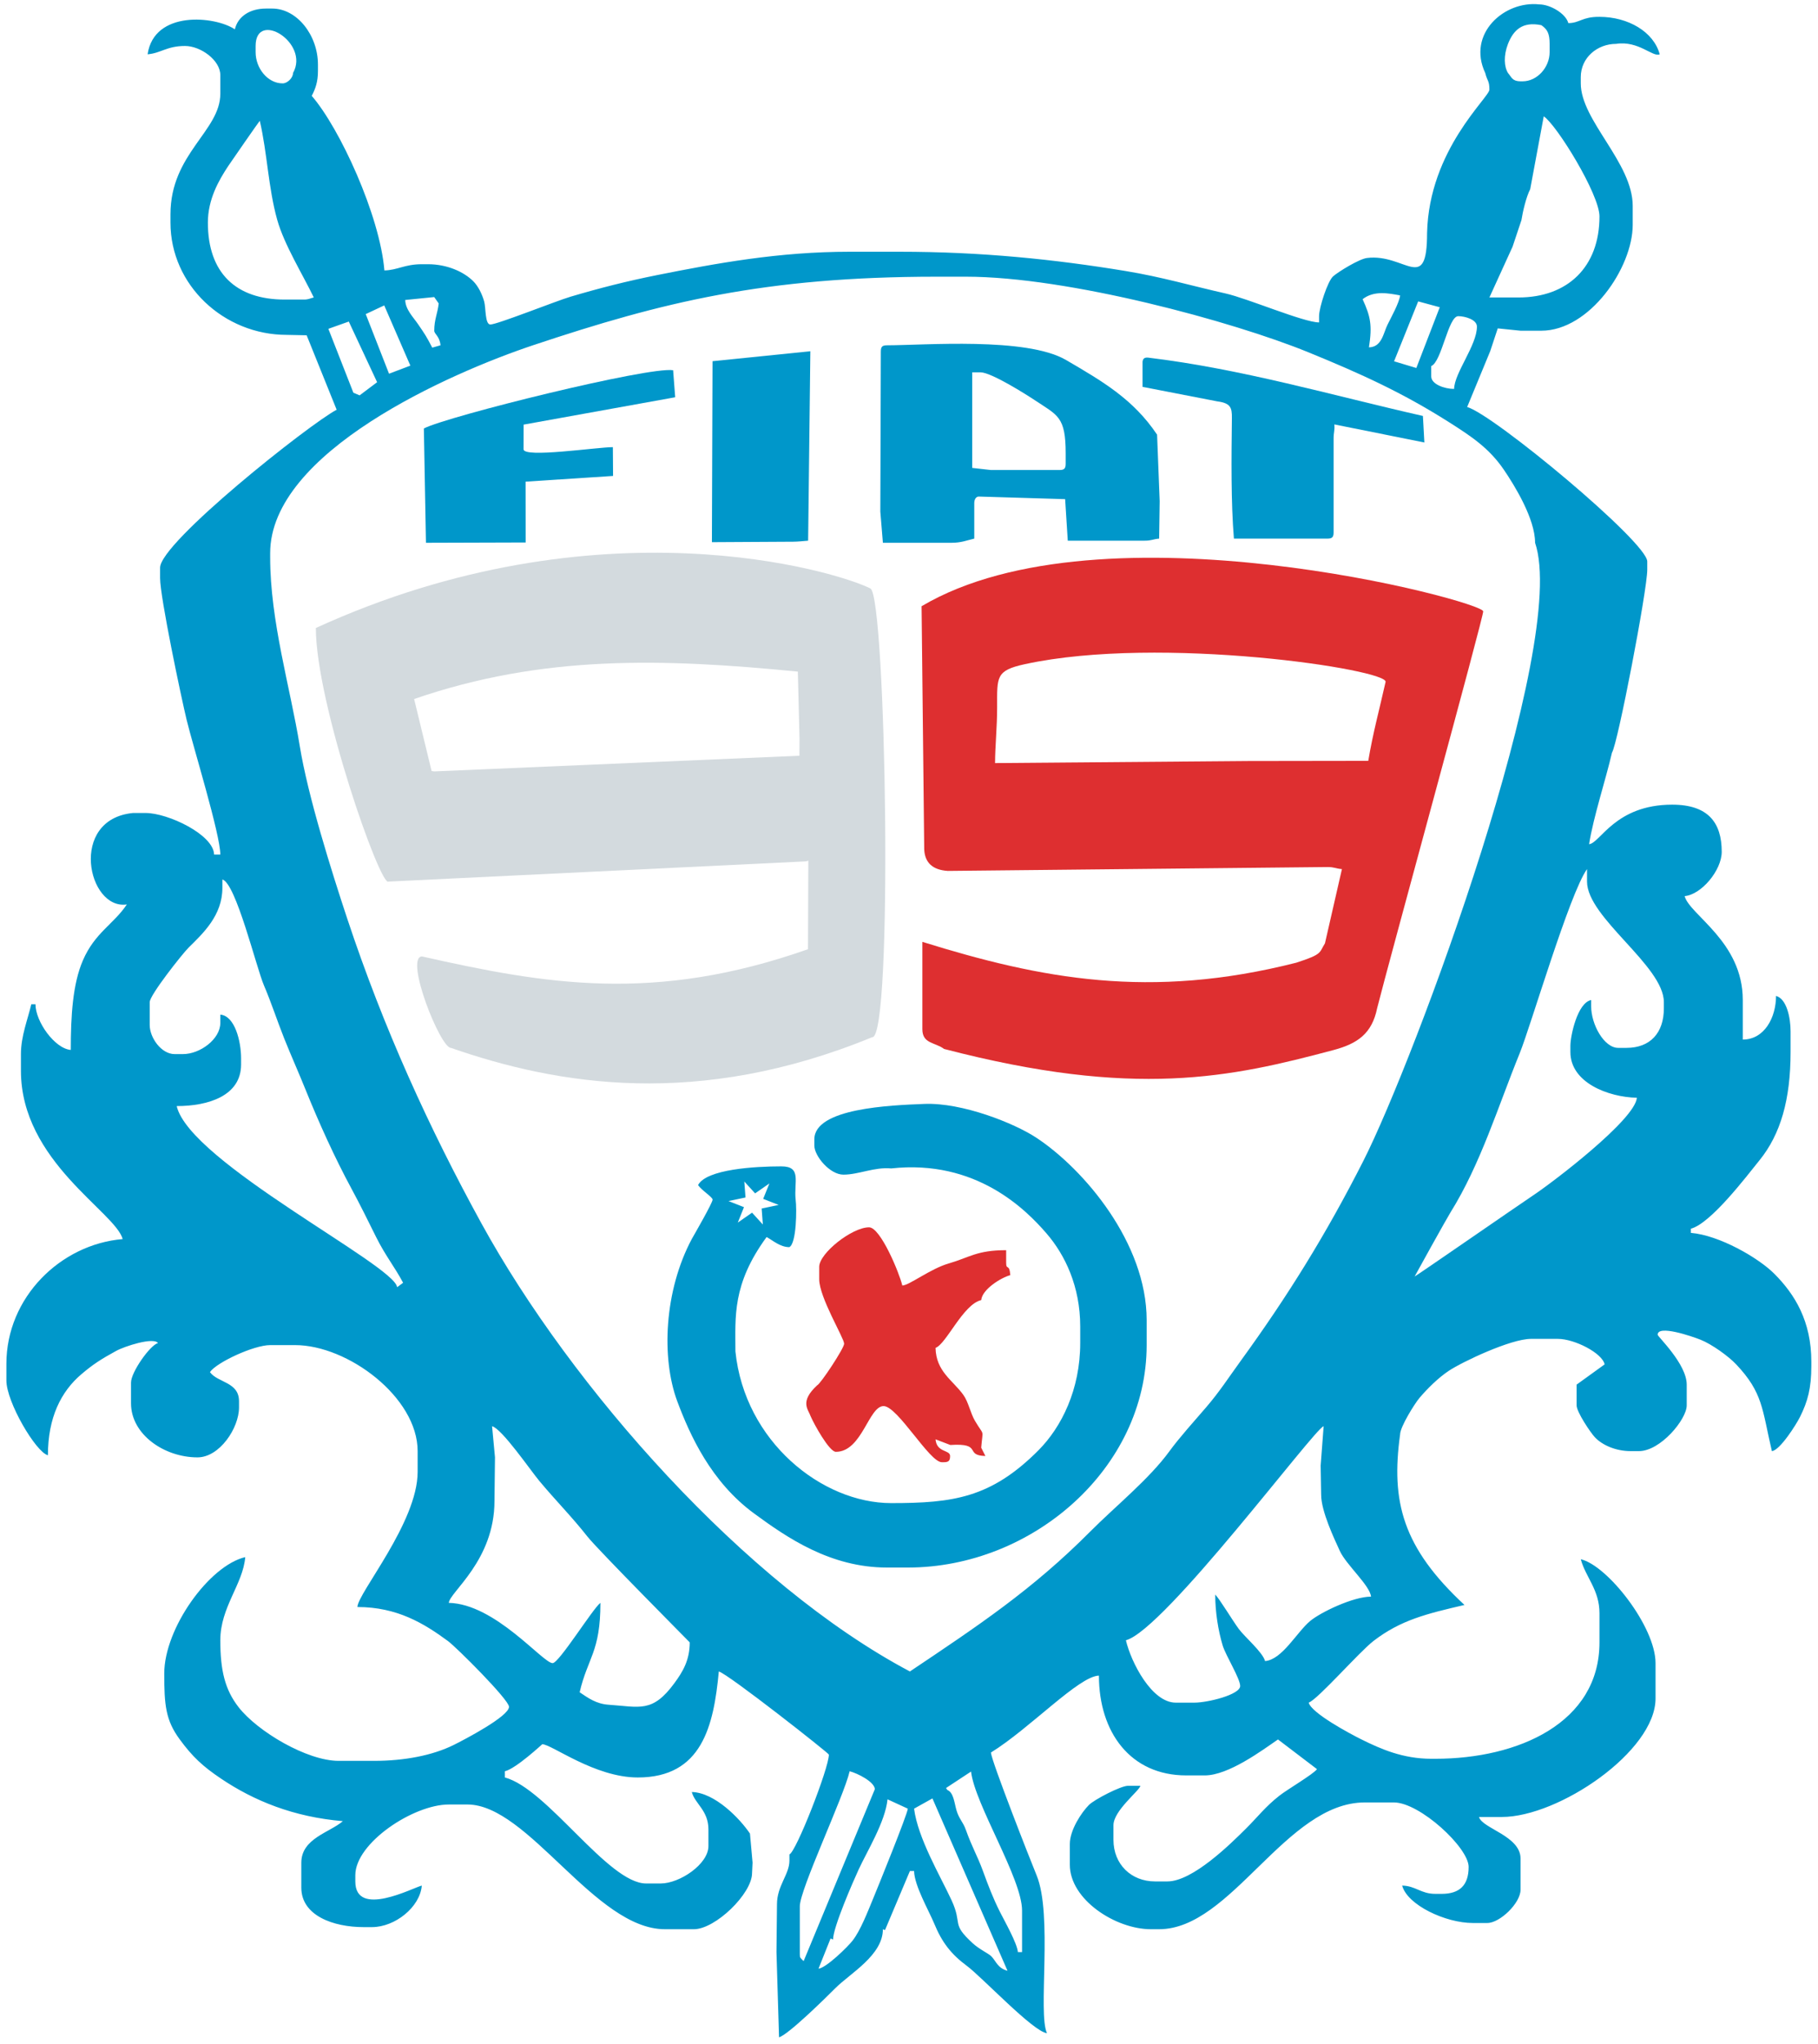 <?xml version="1.0" encoding="UTF-8"?>
<svg xmlns="http://www.w3.org/2000/svg" xmlns:xlink="http://www.w3.org/1999/xlink" width="210pt" height="236pt" viewBox="0 0 210 236" version="1.1">
<g id="surface1">
<path style=" stroke:none;fill-rule:evenodd;fill:rgb(0%,59.2%,79.199%);fill-opacity:1;" d="M 105.586 208.863 L 107.707 207.68 L 116.379 227.586 C 115.207 227.273 115.039 226.422 114.48 225.883 C 114.184 225.598 113.09 225.078 112.359 224.406 C 109.797 222.051 111.242 222.301 109.906 219.418 C 108.629 216.664 106.02 212.273 105.586 208.863 Z M 94.547 227.344 L 95.941 223.855 L 96.227 223.984 C 96.227 222.57 98.543 217.277 99.18 215.898 C 100.145 213.801 102.258 210.391 102.52 207.785 L 104.863 208.863 C 104.805 209.555 101.402 217.934 100.855 219.254 C 100.227 220.77 99.402 222.918 98.492 224.09 C 97.906 224.844 95.438 227.25 94.547 227.344 Z M 112.168 204.578 C 112.598 208.352 118.059 216.93 118.059 220.625 L 118.059 225.426 L 117.578 225.426 C 117.496 224.406 116.016 221.801 115.504 220.781 C 114.695 219.176 114.137 217.695 113.531 216.035 C 112.91 214.332 112.297 213.355 111.559 211.289 C 111.223 210.348 110.77 210.059 110.473 209.012 C 110.23 208.148 110.145 206.992 109.422 206.703 L 109.277 206.48 Z M 92.828 226.469 C 92.465 226.094 92.387 226.129 92.387 225.664 L 92.387 220.145 C 92.387 218.176 97.449 207.531 98.145 204.543 C 99.078 204.789 101.016 205.766 101.055 206.613 Z M 152.551 169.25 L 152.609 172.617 C 152.609 174.527 154.133 177.715 154.766 179.102 C 155.488 180.691 158.262 183.105 158.367 184.379 C 156.305 184.379 152.551 186.184 151.34 187.191 C 149.781 188.492 148.113 191.656 146.129 191.82 C 145.859 190.797 143.785 189.039 143.105 188.125 C 142.344 187.094 140.938 184.734 140.371 184.137 C 140.371 186.184 140.723 188.316 141.227 190.004 C 141.578 191.172 143.254 193.836 143.254 194.699 C 143.254 195.703 139.5 196.621 137.973 196.621 L 135.812 196.621 C 133.023 196.621 130.641 191.93 130.055 189.418 C 134.512 188.23 151.836 164.965 152.895 164.699 Z M 56.84 164.699 C 57.984 164.988 61.277 169.797 62.305 171.027 C 64.195 173.293 66.062 175.16 67.871 177.461 C 69.035 178.938 79.672 189.648 79.672 189.66 C 79.672 191.754 78.836 193.094 77.902 194.367 C 75.359 197.832 73.91 197.109 70.309 196.863 C 68.844 196.766 67.895 196.051 66.957 195.422 C 67.887 191.418 69.355 190.785 69.355 185.098 C 68.484 185.738 64.574 192.059 63.836 192.059 C 62.699 192.059 57.223 185.219 51.84 185.098 C 51.945 183.848 57.117 180.211 57.117 173.336 L 57.176 168.289 Z M 25.688 101.562 C 27.25 101.98 29.617 111.773 30.492 113.801 C 31.309 115.707 32.02 117.883 32.812 119.879 C 33.645 121.961 34.48 123.812 35.285 125.809 C 36.844 129.668 38.676 133.711 40.609 137.285 C 41.594 139.105 42.559 141.066 43.445 142.852 C 44.508 144.996 45.594 146.305 46.562 148.133 L 45.871 148.648 C 45.637 146.121 21.922 134.211 20.41 127.73 C 24.105 127.73 27.848 126.523 27.848 122.93 L 27.848 122.207 C 27.848 120.262 27.133 117.309 25.449 117.168 L 25.449 118.129 C 25.449 120.004 23.105 121.727 21.133 121.727 L 20.172 121.727 C 18.621 121.727 17.293 119.82 17.293 118.367 L 17.293 115.727 C 17.293 114.91 21.066 110.145 21.789 109.426 C 23.465 107.77 25.688 105.719 25.688 102.523 Z M 183.32 100.363 L 183.32 101.805 C 183.32 105.977 192.195 111.527 192.195 115.727 L 192.195 116.445 C 192.195 119.281 190.621 121.008 187.879 121.008 L 186.918 121.008 C 185.289 121.008 183.797 118.301 183.797 116.207 L 183.797 115.484 C 182.203 115.801 181.398 119.633 181.398 120.77 L 181.398 121.488 C 181.398 125.004 185.738 126.695 189.078 126.77 C 188.867 129.309 179.344 136.551 177.082 138.051 C 175.715 138.957 163.547 147.375 163.406 147.41 C 163.418 147.359 167.164 140.617 167.539 140.023 C 171.016 134.461 173.047 127.758 175.543 121.629 C 176.812 118.512 181.289 103.199 183.32 100.363 Z M 31.207 63.879 C 31.207 52.207 51.973 43.066 61.648 39.844 C 76.465 34.906 88.289 31.953 108.223 31.953 L 111.582 31.953 C 123.414 31.953 142.406 37.121 151.098 40.668 C 157.242 43.172 162.02 45.363 167.297 48.703 C 169.938 50.379 172.008 51.734 173.73 54.27 C 174.938 56.047 177.32 59.895 177.32 62.68 C 181.27 74.324 163.402 122.383 157.488 134.051 C 153.18 142.543 148.723 149.703 143.348 157.109 C 141.945 159.039 140.887 160.695 139.355 162.477 C 138.027 164.02 136.203 166.047 135.094 167.574 C 132.738 170.812 128.801 173.98 125.918 176.879 C 119.254 183.574 113.004 187.727 105.105 193.02 C 86.109 182.965 66.004 160.223 55.598 141.254 C 49.582 130.289 44.32 118.77 40.113 106.094 C 38.293 100.598 35.566 91.938 34.625 86.145 C 33.527 79.379 31.207 71.738 31.207 64.359 Z M 165.324 42.273 C 166.539 41.781 167.281 36.512 168.445 36.512 C 169.215 36.512 170.602 36.898 170.602 37.715 C 170.602 39.879 168.004 43.047 167.965 44.914 C 166.848 44.914 165.324 44.363 165.324 43.473 Z M 40.289 37.133 L 43.562 44.137 L 41.539 45.656 L 40.82 45.352 L 37.93 37.973 Z M 44.383 35.27 L 47.402 42.223 L 44.938 43.156 L 42.246 36.273 Z M 163.816 34.805 L 166.309 35.48 L 163.602 42.496 L 161.031 41.723 Z M 50.16 38.191 C 50.16 38.578 50.793 38.824 50.883 39.875 L 49.93 40.145 C 49.219 38.781 49.094 38.613 48.285 37.43 C 47.73 36.617 46.828 35.738 46.809 34.641 L 50.156 34.305 L 50.676 35.043 C 50.547 36.211 50.16 36.887 50.16 38.191 Z M 161.727 34.113 C 161.66 34.906 160.629 36.777 160.285 37.473 C 159.785 38.473 159.629 40.078 158.129 40.113 C 158.527 37.547 158.309 36.555 157.398 34.551 C 158.73 33.508 160.441 33.879 161.727 34.113 Z M 24.012 25.711 C 24.012 23.027 25.254 20.852 26.359 19.18 C 26.688 18.688 29.938 14 30.008 13.949 C 30.875 17.668 30.984 21.68 32.02 25.379 C 32.828 28.266 34.992 31.738 36.246 34.352 C 35.707 34.477 35.695 34.594 35.047 34.594 L 32.887 34.594 C 27.238 34.594 24.012 31.5 24.012 25.711 Z M 178.32 13.434 C 179.805 14.41 184.758 22.43 184.758 24.992 C 184.758 30.848 181.066 34.352 175.402 34.352 L 172.043 34.352 L 174.719 28.488 L 175.742 25.426 C 175.895 24.438 176.305 22.699 176.754 21.855 Z M 174.191 5.066 C 174.816 3.484 175.844 2.457 178.039 2.906 C 178.746 3.383 179 3.895 179 5.066 L 179 6.027 C 179 7.785 177.555 9.391 175.883 9.391 L 175.641 9.391 C 174.688 9.391 174.605 8.914 174.191 8.43 C 173.746 7.711 173.656 6.457 174.191 5.066 Z M 29.527 5.309 C 29.527 1.098 35.809 4.934 33.848 8.43 C 33.848 8.988 33.207 9.629 32.648 9.629 C 30.918 9.629 29.527 7.883 29.527 6.027 Z M 171.562 8.43 C 171.801 9.391 172.043 9.301 172.043 10.348 C 172.043 11.27 165.066 17.262 164.844 26.91 C 164.844 34.031 162.301 29.234 157.898 29.793 C 156.996 29.906 154.641 31.352 154 31.902 C 153.371 32.441 152.367 35.508 152.367 36.512 L 152.367 37.234 C 150.602 37.234 144.082 34.449 141.559 33.887 C 137.703 33.023 134.191 31.98 129.996 31.293 C 121.867 29.953 113.363 29.07 103.902 29.07 L 98.145 29.07 C 89.996 29.07 82.77 30.395 75.891 31.77 C 72.402 32.469 69.258 33.27 65.906 34.262 C 64.223 34.762 57.438 37.473 56.641 37.473 C 56.012 37.473 56.129 35.535 55.93 34.824 C 55.691 33.969 55.242 33.051 54.672 32.48 C 53.57 31.379 51.633 30.512 49.441 30.512 L 48.723 30.512 C 46.742 30.512 45.914 31.199 44.402 31.23 C 43.875 24.871 39.25 14.805 36.008 11.07 C 36.438 10.254 36.727 9.449 36.727 8.188 L 36.727 7.469 C 36.727 4.047 34.289 0.988 31.449 0.988 L 30.727 0.988 C 28.902 0.988 27.484 1.867 27.129 3.387 C 24.836 1.848 17.801 1.16 17.051 6.27 C 18.594 6.141 19.27 5.309 21.371 5.309 C 23.18 5.309 25.449 6.957 25.449 8.668 L 25.449 10.828 C 25.449 15.133 19.691 17.746 19.691 24.75 L 19.691 25.711 C 19.691 32.926 25.855 38.672 33.129 38.672 L 35.422 38.719 L 38.887 47.316 C 35.715 48.992 18.492 62.645 18.492 65.559 L 18.492 66.758 C 18.492 68.98 20.945 80.594 21.559 83.133 C 22.309 86.23 25.449 96.359 25.449 98.684 L 24.73 98.684 C 24.68 96.391 19.418 93.883 16.812 93.883 L 15.371 93.883 C 7.891 94.598 10.121 105.121 14.652 104.445 C 13.129 106.723 10.961 107.703 9.582 110.891 C 8.398 113.613 8.176 117.305 8.176 121.246 C 6.324 121.094 4.098 117.973 4.098 115.969 L 3.617 115.969 C 3.207 117.715 2.418 119.648 2.418 121.727 L 2.418 123.648 C 2.418 134.113 13.336 139.953 14.172 143.09 C 6.996 143.688 0.738 149.824 0.738 157.492 L 0.738 159.414 C 0.738 161.906 4.137 167.684 5.535 168.055 C 5.535 163.688 7.055 160.695 9.387 158.707 C 10.773 157.523 11.719 156.934 13.406 156.008 C 14.395 155.461 17.734 154.387 18.25 155.094 C 17.328 155.34 15.133 158.461 15.133 159.656 L 15.133 162.055 C 15.133 165.66 18.984 168.297 22.809 168.297 C 25.367 168.297 27.609 164.91 27.609 162.535 L 27.609 161.816 C 27.609 159.566 25.156 159.695 24.25 158.453 C 24.996 157.34 29.316 155.332 31.207 155.332 L 34.086 155.332 C 40.188 155.332 48.242 161.363 48.242 167.574 L 48.242 169.977 C 48.242 175.816 41.32 183.969 41.285 185.578 C 45.895 185.578 49 187.488 51.75 189.512 C 52.727 190.23 58.797 196.285 58.797 197.102 C 58.797 198.207 53.617 200.906 52.406 201.508 C 49.977 202.707 46.742 203.344 43.203 203.344 L 39.125 203.344 C 35.453 203.344 29.75 199.949 27.562 197.148 C 25.984 195.121 25.449 192.902 25.449 189.418 C 25.449 185.59 28.07 182.949 28.328 179.816 C 24.18 180.785 18.973 188.023 18.973 193.262 C 18.973 196.879 19.129 198.641 20.746 200.844 C 22.246 202.891 23.43 203.984 25.547 205.406 C 29.312 207.938 33.898 209.828 39.605 210.305 C 38.086 211.621 34.805 212.297 34.805 215.105 L 34.805 217.984 C 34.805 221.227 38.523 222.543 42.004 222.543 L 42.965 222.543 C 45.629 222.543 48.516 220.234 48.723 217.746 C 47.746 217.973 41.043 221.543 41.043 217.266 L 41.043 216.543 C 41.043 212.832 47.746 208.383 51.84 208.383 L 54 208.383 C 61.012 208.383 68.746 222.785 76.793 222.785 L 80.152 222.785 C 82.629 222.785 86.871 218.684 86.871 216.305 L 86.93 215.098 L 86.629 211.742 C 85.484 210.031 82.574 207 79.91 206.941 C 80.277 208.312 81.832 209.062 81.832 211.262 L 81.832 213.184 C 81.832 215.273 78.512 217.504 76.312 217.504 L 74.633 217.504 C 70.246 217.504 63.238 206.578 58.32 205.262 L 58.32 204.543 C 59.598 204.246 62.625 201.422 62.637 201.422 C 63.719 201.422 68.68 205.262 73.672 205.262 C 81.082 205.262 82.441 199.32 83.031 193.02 C 84.121 193.312 95.746 202.461 95.746 202.621 C 95.746 204.184 91.957 213.863 91.188 214.145 L 91.188 214.863 C 91.188 216.465 89.75 217.758 89.75 219.906 L 89.691 225.426 L 89.988 235.266 C 91.047 234.984 95.496 230.594 96.523 229.562 C 98.215 227.875 101.984 225.785 101.984 222.785 L 102.227 222.887 L 105.105 216.062 L 105.586 216.062 C 105.621 217.762 107.289 220.625 107.914 222.137 C 108.816 224.332 109.891 225.688 111.676 227.012 C 113.434 228.312 119.375 234.656 120.938 234.789 C 119.863 232.547 121.629 221.117 119.734 216.547 C 119.004 214.777 114.551 203.441 114.461 202.383 C 118.965 199.602 124.629 193.551 126.938 193.5 C 126.938 200.027 130.574 205.023 137.016 205.023 L 139.172 205.023 C 141.898 205.023 145.793 202.133 147.621 200.871 L 152.129 204.301 C 151.699 204.891 148.699 206.641 147.766 207.379 C 146.121 208.676 145.309 209.793 143.898 211.191 C 142.191 212.887 137.781 217.266 134.855 217.266 L 133.414 217.266 C 130.68 217.266 128.617 215.301 128.617 212.465 L 128.617 210.781 C 128.617 209.098 131.566 206.848 131.734 206.223 L 130.297 206.223 C 129.461 206.223 126.402 207.816 125.785 208.434 C 124.93 209.293 123.578 211.32 123.578 212.945 L 123.578 215.344 C 123.578 219.359 128.852 222.785 132.934 222.785 L 133.895 222.785 C 142.25 222.785 148.547 208.145 157.648 208.145 L 161.008 208.145 C 164.008 208.145 169.645 213.363 169.645 215.586 C 169.645 217.699 168.617 218.703 166.523 218.703 L 165.805 218.703 C 164.117 218.703 163.535 217.781 161.965 217.746 C 162.566 219.996 166.977 222.066 170.121 222.066 L 171.801 222.066 C 173.258 222.066 175.641 219.77 175.641 218.223 L 175.641 214.625 C 175.641 212 171.195 211.148 170.844 209.824 L 173.48 209.824 C 180.055 209.824 191.234 202.242 191.234 196.141 L 191.234 192.059 C 191.234 187.844 185.68 180.777 182.598 180.059 C 183.152 182.133 184.758 183.574 184.758 186.297 L 184.758 189.66 C 184.758 198.969 175.348 203.102 165.805 203.102 L 165.324 203.102 C 162.059 203.102 159.512 201.984 157.246 200.859 C 155.891 200.188 151.492 197.828 151.168 196.621 C 152.246 196.23 157 190.766 158.672 189.484 C 161.816 187.074 164.785 186.359 169.164 185.34 C 162.016 178.707 160.656 173.41 161.727 165.656 C 161.727 164.781 163.402 162.098 163.973 161.422 C 164.895 160.34 166.148 159.102 167.34 158.309 C 168.918 157.258 174.512 154.613 176.84 154.613 L 179.961 154.613 C 181.883 154.613 185.086 156.258 185.352 157.559 L 182.117 159.895 L 182.117 162.293 C 182.117 163.059 183.723 165.434 184.215 165.961 C 185.07 166.883 186.645 167.574 188.355 167.574 L 189.316 167.574 C 191.809 167.574 194.836 163.902 194.836 162.293 L 194.836 159.895 C 194.836 157.504 191.477 154.348 191.477 154.133 C 191.477 152.961 195.398 154.301 196.422 154.707 C 197.73 155.223 199.656 156.613 200.539 157.547 C 203.648 160.832 203.539 162.719 204.672 167.574 C 205.59 167.5 207.48 164.516 207.922 163.625 C 208.812 161.836 209.23 160.316 209.23 157.734 L 209.23 157.254 C 209.23 152.578 207.34 149.492 204.973 147.113 C 203.105 145.234 198.59 142.645 195.316 142.371 L 195.316 141.891 C 197.629 141.273 201.707 135.887 203.246 133.984 C 205.68 130.98 206.832 126.977 206.832 121.488 L 206.832 119.086 C 206.832 117.543 206.387 115.336 205.152 115.008 C 205.152 117.496 203.816 120.047 201.312 120.047 L 201.312 115.484 C 201.312 108.73 195.18 105.672 194.594 103.484 C 196.508 103.324 198.879 100.52 198.879 98.363 C 198.879 95.012 197.324 92.922 193.156 92.922 C 186.555 92.922 184.84 97.379 183.559 97.484 C 184.051 94.344 185.504 89.965 186.199 86.922 C 186.859 85.934 190.277 68.145 190.277 65.797 L 190.277 64.84 C 190.277 62.605 172.488 47.836 169.473 47.004 L 172.137 40.551 L 173.008 37.922 L 175.641 38.191 L 178.039 38.191 C 183.59 38.191 188.598 30.945 188.598 25.949 L 188.598 23.789 C 188.598 18.781 182.598 13.918 182.598 9.629 L 182.598 8.906 C 182.598 6.652 184.512 5.066 186.68 5.066 C 189.27 4.664 190.922 6.641 191.715 6.27 C 191.02 3.664 188.047 1.945 184.758 1.945 C 182.758 1.926 182.473 2.668 181.16 2.668 C 180.863 1.555 179.051 0.508 177.801 0.508 C 173.777 0.059 169.426 3.887 171.562 8.43 "/>
<path style=" stroke:none;fill-rule:evenodd;fill:rgb(87.099%,18.399%,18.799%);fill-opacity:1;" d="M 114.941 88.121 C 114.941 86.223 115.184 83.961 115.18 81.641 C 115.176 78.141 115.02 77.43 118.395 76.695 C 134.07 73.293 160.535 77.336 160.047 78.762 C 159.352 81.863 158.574 84.711 158.051 87.863 L 144.211 87.883 Z M 171.324 70.598 C 171.395 69.457 127.328 57.637 106.453 70.008 L 106.758 98.094 C 106.832 99.633 107.738 100.461 109.477 100.574 L 153.328 100.125 C 154.156 100.125 154.258 100.301 155.008 100.363 L 153.047 108.938 C 152.355 110.027 152.828 110.172 149.734 111.172 C 132.805 115.469 120.223 113.02 106.543 108.766 L 106.543 118.848 C 106.543 120.547 107.992 120.344 109.055 121.133 C 131.133 126.883 142.164 124.422 154.055 121.254 C 156.801 120.52 158.477 119.367 159.074 116.434 C 160.336 111.387 171.516 70.707 171.324 70.598 "/>
<path style=" stroke:none;fill-rule:evenodd;fill:rgb(82.7%,85.5%,87.099%);fill-opacity:1;" d="M 47.836 80.723 C 62.703 75.594 76.562 76.027 92.16 77.559 L 92.352 85.27 L 92.344 87.273 L 50.16 89.082 L 49.855 89.039 Z M 36.484 72.52 C 36.484 81.227 43.977 102.59 44.883 101.805 L 93.109 99.469 L 93.371 99.387 L 93.332 109.613 C 75.551 115.879 62.965 113.648 48.723 110.445 C 46.727 110.625 50.852 121.008 52.082 121.008 C 64.387 125.285 80.598 128.047 100.754 119.773 C 103.184 119.977 102.359 68.953 100.547 67.961 C 96.641 65.973 69.113 57.605 36.484 72.52 "/>
<path style=" stroke:none;fill-rule:evenodd;fill:rgb(0%,59.2%,79.199%);fill-opacity:1;" d="M 124.777 153.172 L 124.777 155.094 C 124.777 160.441 122.641 164.793 119.918 167.516 C 114.453 172.98 110.09 173.578 102.945 173.578 C 94.969 173.578 86.02 166.488 84.949 156.055 C 84.949 152.074 84.551 148.32 88.551 142.852 C 89.238 143.219 90.113 144.02 91.172 144.02 C 92.012 143.617 92.047 139.57 91.906 138.531 C 91.684 136.492 92.656 134.676 90.227 134.691 C 87.242 134.691 81.605 135.012 80.633 136.852 C 81.039 137.461 82.312 138.234 82.312 138.531 C 82.312 138.91 80.238 142.496 79.906 143.086 C 76.734 149.039 76.363 156.789 78.23 161.816 C 79.688 165.715 82.121 171.121 87.109 174.777 C 90.918 177.57 95.914 181.02 102.465 181.02 L 104.863 181.02 C 119.262 181.02 132.453 169.547 132.453 155.332 L 132.453 152.453 C 132.453 143.543 125.219 135.012 119.695 131.375 C 117.152 129.699 111.129 127.305 106.773 127.48 C 102.828 127.637 94.066 127.973 94.066 131.57 L 94.066 132.289 C 94.066 133.5 95.855 135.648 97.426 135.648 C 99.188 135.648 100.996 134.746 102.945 134.93 C 112.758 133.855 118.527 139.707 120.879 142.43 C 123.039 144.926 124.777 148.578 124.777 153.172 Z M 85.977 136.441 L 87.223 137.809 L 88.875 136.664 L 88.156 138.445 L 89.945 139.145 L 87.98 139.559 L 88.117 141.406 L 86.871 140.039 L 85.223 141.184 L 85.938 139.402 L 84.152 138.699 L 86.113 138.285 L 85.977 136.441 "/>
<path style=" stroke:none;fill-rule:evenodd;fill:rgb(0%,59.2%,79.199%);fill-opacity:1;" d="M 112.301 42.996 L 113.262 42.996 C 114.492 42.996 118.547 45.559 119.598 46.258 C 122.184 47.98 123.098 48.121 123.098 52.355 L 123.098 53.555 C 123.098 54.109 122.93 54.277 122.379 54.277 L 114.461 54.277 L 112.301 54.035 Z M 102.465 39.875 C 101.91 39.875 101.746 40.039 101.746 40.594 L 101.688 59.082 L 101.984 62.68 L 109.902 62.68 C 111.039 62.68 111.637 62.41 112.539 62.199 L 112.539 58.117 C 112.539 57.73 112.688 57.387 113.023 57.34 L 123.035 57.641 L 123.34 62.438 L 132.215 62.438 C 133.043 62.438 133.145 62.262 133.895 62.199 L 133.957 57.875 L 133.656 50.195 C 130.914 46.102 127.383 44.051 123.102 41.551 C 118.5 38.906 106.785 39.871 102.465 39.875 "/>
<path style=" stroke:none;fill-rule:evenodd;fill:rgb(87.099%,18.399%,18.799%);fill-opacity:1;" d="M 113.344 150.133 C 113.445 148.906 115.605 147.547 116.703 147.254 C 116.586 145.84 116.223 146.75 116.223 145.812 L 116.223 144.371 C 112.816 144.371 111.984 145.215 109.594 145.902 C 107.469 146.512 105.031 148.434 104.227 148.453 C 103.891 147.012 101.707 141.73 100.387 141.73 C 98.414 141.73 94.629 144.723 94.629 146.293 L 94.629 147.73 C 94.629 149.82 97.508 154.527 97.508 155.172 C 97.508 155.695 94.77 159.836 94.391 159.973 C 92.332 161.883 93.363 162.742 93.637 163.547 C 94.016 164.438 95.789 167.656 96.551 167.656 C 99.582 167.656 100.336 162.375 102.066 162.375 C 103.68 162.375 107.363 168.855 108.785 168.855 L 109.023 168.855 C 109.578 168.855 109.746 168.688 109.746 168.137 C 109.746 167.395 108.195 167.777 108.066 166.215 L 109.777 166.867 C 113.566 166.617 111.344 168.082 113.824 168.137 L 113.34 167.176 C 113.535 164.863 113.723 165.961 112.613 164.066 C 112.102 163.195 111.852 161.871 111.277 161.082 C 110.055 159.383 108.125 158.391 108.066 155.652 C 109.316 155.199 111.246 150.621 113.344 150.133 "/>
<path style=" stroke:none;fill-rule:evenodd;fill:rgb(0%,59.2%,79.199%);fill-opacity:1;" d="M 131.977 44.676 L 140.617 46.352 C 142.137 46.551 142.316 47.062 142.297 48.273 C 142.242 52.859 142.184 58 142.531 62.199 L 153.328 62.199 C 153.883 62.199 154.047 62.031 154.047 61.477 C 154.047 57.734 154.047 54.578 154.047 50.676 C 154.047 49.848 154.195 49.762 154.133 49.012 L 164.531 51.098 L 164.363 48.035 C 153.723 45.621 143.52 42.621 132.648 41.301 C 132.305 41.266 132.012 41.328 131.977 41.793 L 131.977 44.676 "/>
<path style=" stroke:none;fill-rule:evenodd;fill:rgb(0%,59.2%,79.199%);fill-opacity:1;" d="M 48.961 49.477 L 49.203 62.68 L 60.719 62.645 L 60.711 55.621 L 70.816 54.961 L 70.793 51.637 C 68.949 51.637 60.434 52.922 60.477 51.875 L 60.484 49.035 L 77.992 45.875 L 77.754 42.754 C 74.961 42.301 51.719 48.059 48.961 49.477 "/>
<path style=" stroke:none;fill-rule:evenodd;fill:rgb(0%,59.2%,79.199%);fill-opacity:1;" d="M 82.305 41.711 L 82.234 62.609 L 91.613 62.555 C 92.191 62.551 92.77 62.484 93.348 62.438 L 93.605 40.562 L 82.305 41.711 "/>
</g>
</svg>
